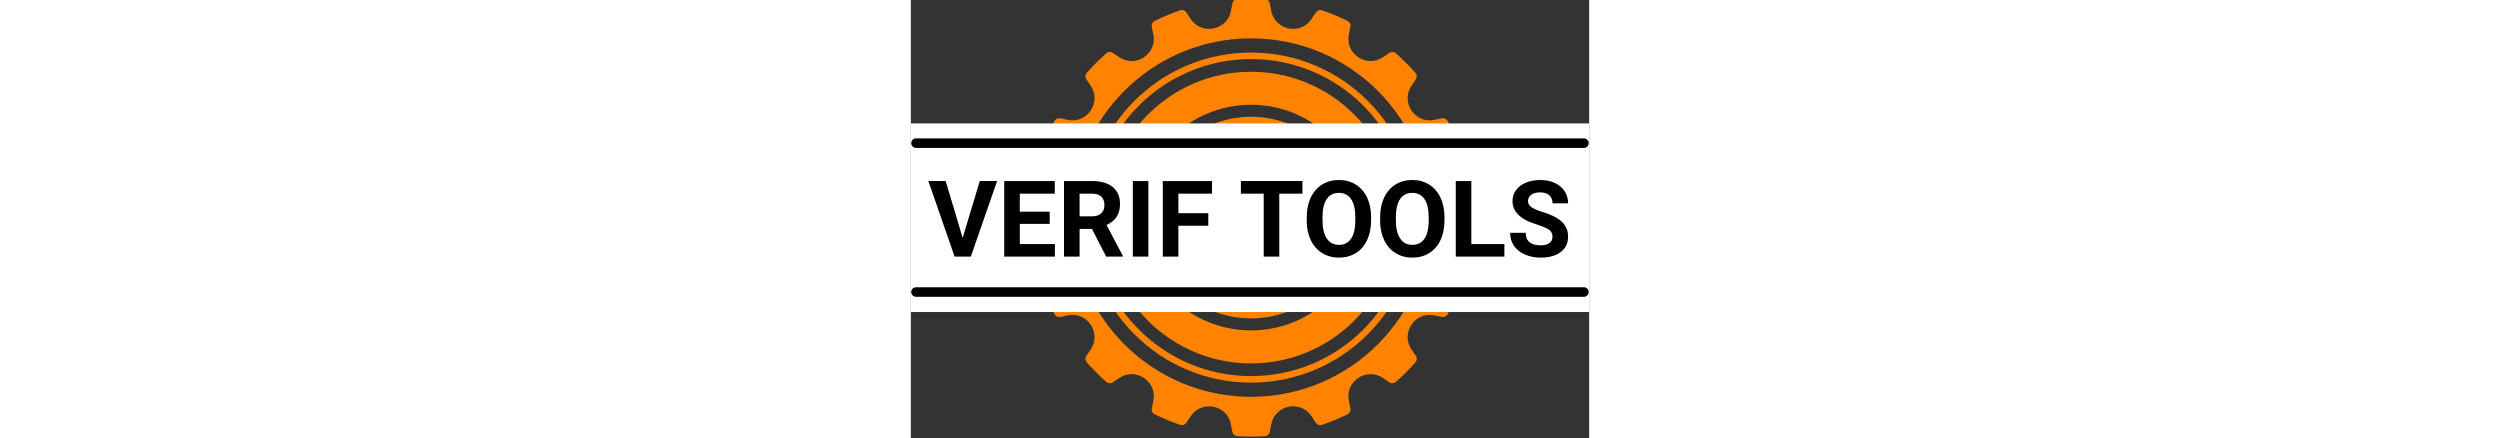 
<svg version="1.1" id="verif.tools" xmlns="http://www.w3.org/2000/svg" xmlns:xlink="http://www.w3.org/1999/xlink" x="0px" y="0px" viewBox="0 0 599 387" height="105px" style="enable-background:new 0 0 599 387;" xml:space="preserve">
<rect x="0" y="0" width="599" height="387" fill="#333333" stroke="none"/>
<style type="text/css">
	#logo {
		fill:#FF8200;
		animation: rotateThis 12s infinite linear;
		transform-origin: center;
		transform-box: fill-box;
	}
	#whitelist_logo {
		fill:#FFFFFF;
	}
	#wsname_logo {
		fill: #000000;
	}
	@-webkit-keyframes rotateThis {
		from {
			-webkit-transform: rotate(0deg);
				transform: rotate(0deg);
		}

		to {
			-webkit-transform:rotate(360deg);
				transform:rotate(360deg);
		}
	}
</style>
<path id="logo" d="M483.04,209.96l6.65-1.27c2.11-0.4,3.67-2.19,3.8-4.33c0.25-4.03,0.39-8.1,0.39-12.2c0-4.1-0.13-8.17-0.39-12.2
								c-0.13-2.14-1.69-3.93-3.8-4.33l-6.65-1.27c-17.28-3.31-21.78-25.94-7.08-35.61l5.7-3.75c1.79-1.18,2.55-3.43,1.85-5.46
								c-2.65-7.74-5.77-15.27-9.33-22.53c-0.95-1.93-3.07-2.98-5.17-2.55l-6.68,1.38c-17.23,3.56-30.05-15.63-20.17-30.19l3.8-5.6
								c1.21-1.78,1.04-4.14-0.38-5.75c-5.38-6.11-11.15-11.87-17.25-17.25c-1.61-1.42-3.98-1.58-5.75-0.38l-5.6,3.8
								c-14.55,9.88-33.74-2.94-30.19-20.17l1.38-6.68c0.43-2.1-0.62-4.22-2.55-5.17c-7.26-3.57-14.79-6.69-22.53-9.33
								c-2.03-0.69-4.28,0.06-5.46,1.85l-3.75,5.7c-9.67,14.7-32.3,10.19-35.61-7.08l-1.27-6.65c-0.4-2.11-2.19-3.67-4.33-3.8
								c-4.03-0.25-8.1-0.39-12.2-0.39c-4.1,0-8.17,0.13-12.2,0.39c-2.14,0.13-3.93,1.69-4.33,3.8l-1.27,6.65
								c-3.31,17.28-25.94,21.78-35.61,7.08l-3.75-5.7c-1.18-1.79-3.43-2.55-5.46-1.85c-7.74,2.65-15.27,5.77-22.53,9.33
								c-1.93,0.95-2.98,3.07-2.55,5.17l1.38,6.68c3.56,17.23-15.63,30.05-30.19,20.17l-5.6-3.8c-1.78-1.21-4.14-1.04-5.75,0.38
								c-6.11,5.38-11.87,11.15-17.25,17.25c-1.42,1.61-1.58,3.98-0.38,5.75l3.8,5.6c9.88,14.55-2.94,33.74-20.17,30.19l-6.68-1.38
								c-2.1-0.43-4.22,0.62-5.17,2.55c-3.57,7.26-6.69,14.79-9.33,22.53c-0.69,2.03,0.06,4.28,1.85,5.46l5.7,3.75
								c14.7,9.67,10.19,32.3-7.08,35.61l-6.65,1.27c-2.11,0.4-3.67,2.19-3.8,4.33c-0.25,4.03-0.39,8.1-0.39,12.2
								c0,4.1,0.13,8.17,0.39,12.2c0.13,2.14,1.69,3.93,3.8,4.33l6.65,1.27c17.28,3.31,21.78,25.94,7.08,35.61l-5.7,3.75
								c-1.79,1.18-2.55,3.43-1.85,5.46c2.65,7.74,5.77,15.27,9.33,22.53c0.95,1.93,3.07,2.98,5.17,2.55l6.68-1.38
								c17.23-3.56,30.05,15.63,20.17,30.19l-3.8,5.6c-1.21,1.78-1.04,4.14,0.38,5.75c5.38,6.11,11.15,11.87,17.25,17.25
								c1.61,1.42,3.98,1.58,5.75,0.38l5.6-3.8c14.55-9.88,33.74,2.94,30.19,20.17l-1.38,6.68c-0.43,2.1,0.62,4.22,2.55,5.17
								c7.26,3.57,14.79,6.69,22.53,9.33c2.03,0.69,4.28-0.06,5.46-1.85l3.75-5.7c9.67-14.7,32.3-10.19,35.61,7.08l1.27,6.65
								c0.4,2.11,2.19,3.67,4.33,3.8c4.03,0.25,8.1,0.39,12.2,0.39c4.1,0,8.17-0.13,12.2-0.39c2.14-0.13,3.93-1.69,4.33-3.8l1.27-6.65
								c3.31-17.28,25.94-21.78,35.61-7.08l3.75,5.7c1.18,1.79,3.43,2.55,5.46,1.85c7.74-2.65,15.27-5.77,22.53-9.33
								c1.93-0.95,2.98-3.07,2.55-5.17l-1.38-6.68c-3.56-17.23,15.63-30.05,30.19-20.17l5.6,3.8c1.78,1.21,4.14,1.04,5.75-0.38
								c6.11-5.38,11.87-11.15,17.25-17.25c1.42-1.61,1.58-3.98,0.38-5.75l-3.8-5.6c-9.88-14.55,2.94-33.74,20.17-30.19l6.68,1.38
								c2.1,0.43,4.22-0.62,5.17-2.55c3.57-7.26,6.69-14.79,9.33-22.53c0.69-2.03-0.06-4.28-1.85-5.46l-5.7-3.75
								C461.26,235.9,465.76,213.26,483.04,209.96z M300.46,350.43c-87.41,0-158.28-70.86-158.28-158.28S213.04,33.87,300.46,33.87
								s158.28,70.86,158.28,158.28S387.87,350.43,300.46,350.43z M300.46,63.37c-71.12,0-128.78,57.66-128.78,128.78
								s57.66,128.78,128.78,128.78s128.78-57.66,128.78-128.78S371.58,63.37,300.46,63.37z M300.46,291.78
								c-55.02,0-99.63-44.6-99.63-99.63s44.6-99.63,99.63-99.63s99.63,44.6,99.63,99.63S355.48,291.78,300.46,291.78z M300.46,46.4
								c-80.5,0-145.75,65.26-145.75,145.75S219.96,337.9,300.46,337.9s145.75-65.26,145.75-145.75S380.95,46.4,300.46,46.4z
								 M300.46,332.13c-77.31,0-139.98-62.67-139.98-139.98S223.15,52.17,300.46,52.17s139.98,62.67,139.98,139.98
								S377.77,332.13,300.46,332.13z M300.46,103.11c49.17,0,89.04,39.86,89.04,89.04s-39.86,89.04-89.04,89.04s-89.04-39.86-89.04-89.04
								S251.28,103.11,300.46,103.11z"></path>
<rect x="0" y="109" id="whitelist_logo" width="599" height="166.54"></rect>
<path id="wsname_logo" d="M45.75,210.05l15.12-50.18h15.31l-23.23,66.72H38.61l-23.14-66.73h15.26L45.75,210.05z M122.61,197.68h-26.4
								v17.87h30.98v11.04H82.46v-66.72h44.64v11.14H96.21v15.9h26.4C122.61,186.91,122.61,197.68,122.61,197.68z M159.96,202.17H149v24.43
								h-13.75v-66.72h24.79c7.88,0,13.96,1.76,18.24,5.27c4.28,3.51,6.42,8.48,6.42,14.89c0,4.55-0.99,8.35-2.96,11.39
								c-1.97,3.04-4.96,5.46-8.96,7.26l14.44,27.27v0.64h-14.76L159.96,202.17z M149,191.03h11.09c3.45,0,6.13-0.88,8.02-2.63
								c1.89-1.76,2.84-4.18,2.84-7.26c0-3.15-0.89-5.62-2.68-7.42c-1.79-1.8-4.53-2.7-8.23-2.7H149V191.03z M209.77,226.59h-13.75v-66.72
								h13.75V226.59z M262.66,199.33h-26.4v27.27h-13.75v-66.72h43.45v11.14h-29.7v17.23h26.4V199.33z M345.79,171h-20.44v55.59H311.6V171
								h-20.16v-11.14h54.35V171z M406.42,194.74c0,6.57-1.16,12.33-3.48,17.28c-2.32,4.95-5.65,8.77-9.97,11.46
								c-4.32,2.69-9.28,4.03-14.87,4.03c-5.53,0-10.46-1.33-14.8-3.99c-4.34-2.66-7.7-6.45-10.08-11.39c-2.38-4.93-3.59-10.61-3.62-17.02
								v-3.3c0-6.57,1.18-12.35,3.55-17.35c2.37-5,5.71-8.83,10.04-11.5c4.32-2.67,9.27-4.01,14.83-4.01s10.5,1.34,14.83,4.01
								c4.32,2.67,7.67,6.51,10.04,11.5c2.37,4.99,3.55,10.76,3.55,17.3L406.42,194.74L406.42,194.74z M392.49,191.72
								c0-7-1.25-12.31-3.76-15.95c-2.51-3.63-6.08-5.45-10.72-5.45c-4.61,0-8.17,1.79-10.68,5.38c-2.51,3.59-3.77,8.85-3.8,15.79v3.25
								c0,6.81,1.25,12.1,3.76,15.86c2.51,3.76,6.11,5.64,10.82,5.64c4.61,0,8.16-1.81,10.63-5.43c2.48-3.62,3.73-8.9,3.76-15.83
								L392.49,191.72L392.49,191.72z M471.22,194.74c0,6.57-1.16,12.33-3.48,17.28c-2.32,4.95-5.65,8.77-9.97,11.46
								c-4.32,2.69-9.28,4.03-14.87,4.03c-5.53,0-10.46-1.33-14.8-3.99c-4.34-2.66-7.7-6.45-10.08-11.39c-2.38-4.93-3.59-10.61-3.62-17.02
								v-3.3c0-6.57,1.18-12.35,3.55-17.35c2.37-5,5.71-8.83,10.04-11.5c4.32-2.67,9.27-4.01,14.83-4.01s10.5,1.34,14.83,4.01
								c4.32,2.67,7.67,6.51,10.04,11.5c2.37,4.99,3.55,10.76,3.55,17.3L471.22,194.74L471.22,194.74z M457.29,191.72
								c0-7-1.25-12.31-3.76-15.95c-2.51-3.63-6.08-5.45-10.72-5.45c-4.61,0-8.17,1.79-10.68,5.38c-2.51,3.59-3.77,8.85-3.8,15.79v3.25
								c0,6.81,1.25,12.1,3.76,15.86c2.51,3.76,6.11,5.64,10.82,5.64c4.61,0,8.16-1.81,10.63-5.43c2.48-3.62,3.73-8.9,3.76-15.83
								L457.29,191.72L457.29,191.72z M494.96,215.55h29.19v11.04h-42.94v-66.72h13.75V215.55z M566.63,209.09c0-2.6-0.92-4.59-2.75-5.98
								s-5.13-2.86-9.9-4.4c-4.77-1.54-8.54-3.06-11.32-4.56c-7.58-4.09-11.36-9.61-11.36-16.54c0-3.6,1.02-6.82,3.05-9.65
								s4.95-5.03,8.75-6.62c3.8-1.59,8.07-2.38,12.81-2.38c4.77,0,9.01,0.86,12.74,2.59c3.73,1.73,6.62,4.16,8.68,7.31
								c2.06,3.15,3.09,6.72,3.09,10.72h-13.75c0-3.05-0.96-5.43-2.89-7.13c-1.92-1.7-4.63-2.54-8.11-2.54c-3.36,0-5.97,0.71-7.84,2.13
								c-1.86,1.42-2.8,3.29-2.8,5.61c0,2.17,1.09,3.99,3.28,5.45c2.18,1.47,5.4,2.84,9.65,4.13c7.82,2.35,13.52,5.27,17.09,8.75
								c3.57,3.48,5.36,7.82,5.36,13.02c0,5.77-2.18,10.3-6.55,13.59c-4.37,3.28-10.25,4.93-17.65,4.93c-5.13,0-9.81-0.94-14.02-2.82
								c-4.22-1.88-7.43-4.45-9.65-7.72c-2.22-3.27-3.32-7.06-3.32-11.37h13.79c0,7.36,4.4,11.04,13.2,11.04c3.27,0,5.82-0.66,7.65-1.99
								S566.63,211.47,566.63,209.09z M594.37,262.11H4.55c-2.33,0-4.21-1.89-4.21-4.21l0,0c0-2.33,1.89-4.21,4.21-4.21h589.82
								c2.33,0,4.21,1.89,4.21,4.21l0,0C598.58,260.22,596.69,262.11,594.37,262.11z M594.37,130.62H4.55c-2.33,0-4.21-1.89-4.21-4.21l0,0
								c0-2.33,1.89-4.21,4.21-4.21h589.82c2.33,0,4.21,1.89,4.21,4.21l0,0C598.58,128.73,596.69,130.62,594.37,130.62z"></path>
</svg>
